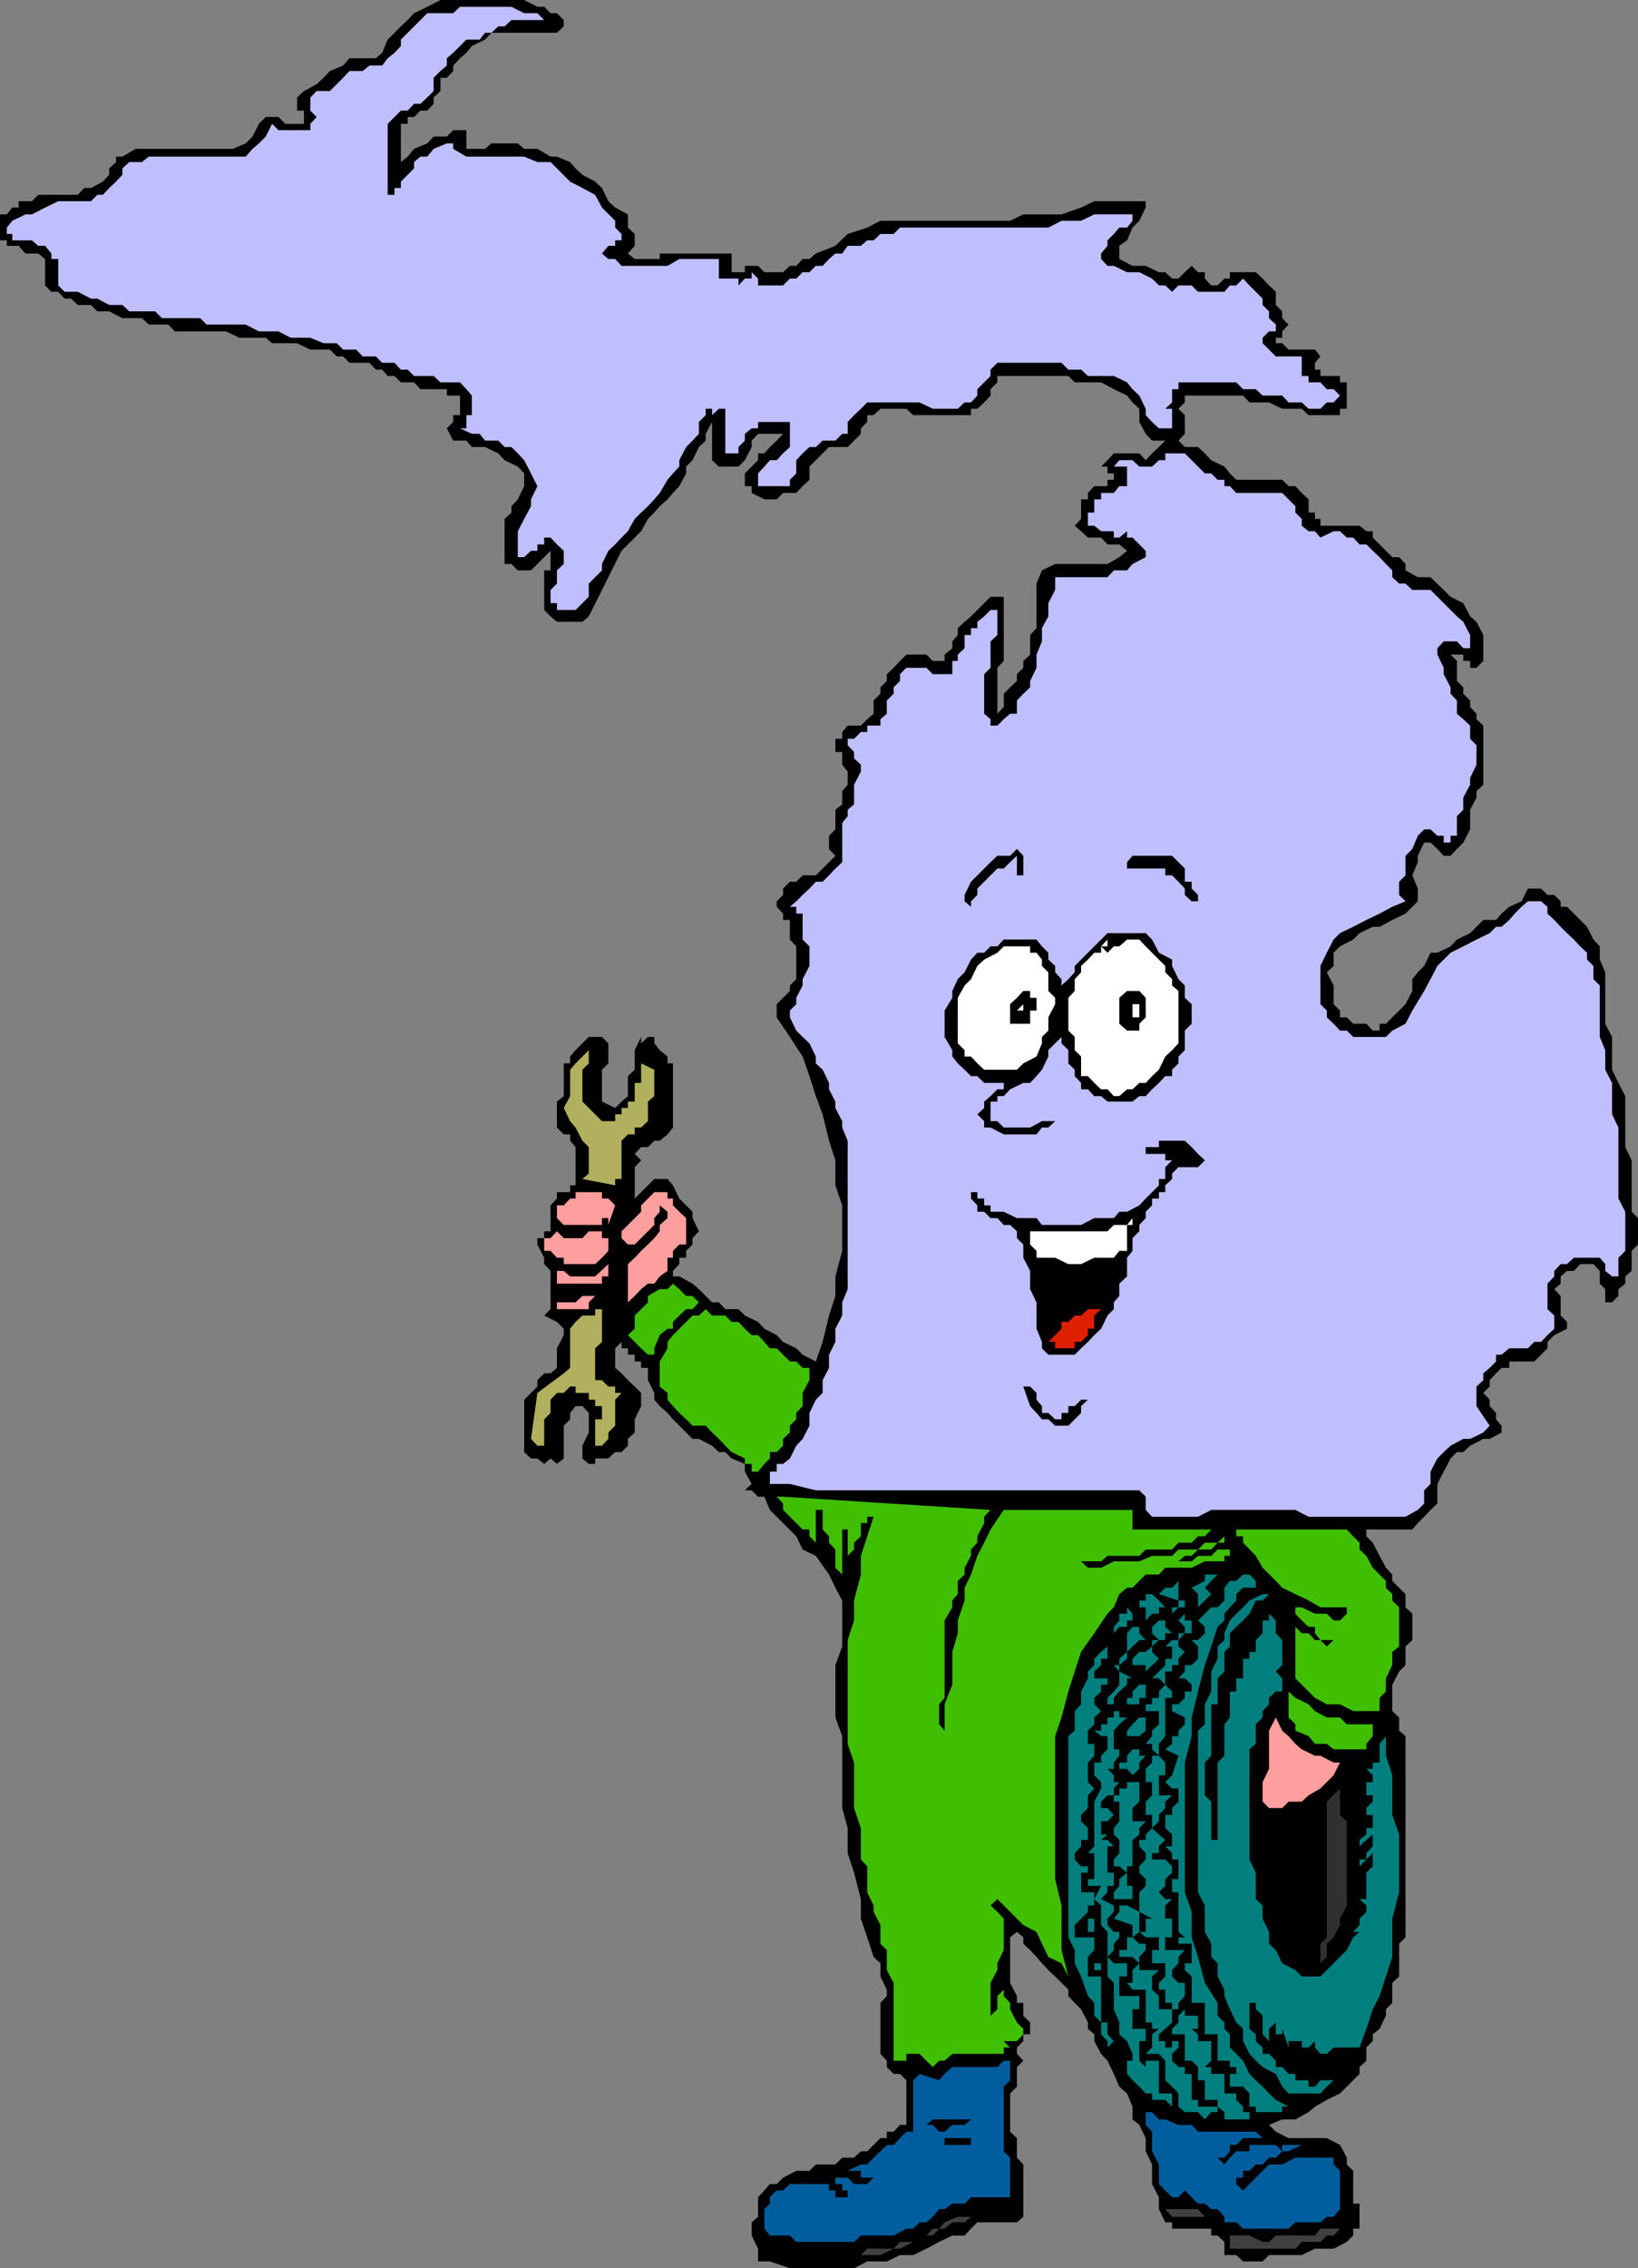 <svg xmlns="http://www.w3.org/2000/svg" width="360" height="498.301"><rect width="100%" height="100%" fill="#808080" stroke="none"/><path d="M123.902 4.402v1.399l-1.5 1.402H108l-1.398 1.5-2.899 1.399-1.203 1.5-1.398 1.199-1.5 1.601v1.2l-1.399 1.5h-1.402V20l-1.5 1.402v1.399l-1.399 1.5h-1.5L91 25.703h-1.398v1.5h-1.5v8.399l1.5-1.2L91 32.703l2.902-1.203 1.399-1.5h2.902l1.399-1.398h2.898v4.101h4.102L108 31.5h5.8l1.403 1.203h2.899l2.898 1.7h1.402l2.899 1.199L126.5 37l1.5 1.402 2.8 1.5 1.5 1.399 1.403 2.902 1.5 1.399 2.797 1.5V50l1.5 1.402V54l-1.5 1.703 1.5 1.2h5.5v-1.2h15.8v4.098h2.903v-1.399h2.899L168 59.801h4.102l1.5-1.399H175l1.402-1.5h1.5l1.399-1.199L183.6 54l2.7-2.598L190.6 50l2.899-1.5H222l2.902-1.398h8.399l4.3-1.5 2.899-1.399h11.3v1.399l-1.398 2.898-1.5 1.5-1.199 2.8L246 54v2.902l2.902 1.5h2.899l2.902 1.399h1.399l1.5 1.402H259l1.402-1.402 1.5-1.399 1.399 1.399h1.5v1.402l1.402 1.5h1.399l1.5-1.5h1.199v-1.402H276l1.5 1.402 1.402 1.5 1.5 1.399V67l1.399 1.402v1.5l1.402 1.399-1.402 1.5v1.402h-1.399v1.2h1.399l1.402 1.398H289l1.203 1.5L289 79.703v1.5h1.203v1.399h4.297V84h1.5v5.8h-1.5v1.403h-6.898l-1.5-1.402H281.8l-2.899-1.399h-4.3l-1.399-1.5h-12.8v1.5L259 89.801l1.402 1.402v4.098L259 96.8l1.402 1.402h2.899l1.5 1.399 1.402 1.5 2.899 1.398 1.199 1.5 1.402 1.402h10.098l1.402 1.399h1.5l1.399 1.5 1.5 1.402v2.899H289V114h1.203v1.5h8.598l1.5 1.203h1.402v1.399l2.899 2.898 1.398 1.402h1.5l1.402 1.5v1.399l2.7 1.5h2.8l2.899 2.8 1.5 1.5 2.8 1.399 1.5 2.902 1.399 1.2 1.5 2.898v5.703l-1.5 1.5h-1.398v-1.5h-1.5v-1.402H318.8l1.402 1.402v4.399l1.399 1.398v1.402l1.5 1.5v1.399l1.398 1.5V158l1.5 1.402v13l-1.5 1.399v1.402l-1.398 2.7v4.3l-1.5 2.899-1.399 1.398-1.402 1.5h-1.5l-1.399-1.5-1.5-1.398H313L311.602 188v1.402l-1.2 2.899 1.2 2.902V198l-1.2 1.203-1.5 1.5-2.902 1.399-2.797 1.5h-1.5L298.801 205l-1.399 1.402-2.902 1.5-1.398 1.399v2.902l-1.5 1.399 1.5 2.898v4.102L294.5 222v1.5h1.5l1.402 1.402h2.899l1.402 1.5h1.5v-1.5h1.399L306 223.5l1.5-1.5 1.402-1.398 1.5-2.899v-2.601l1.2-1.5 1.398-1.399 1.402-2.902h1.5l2.899-1.399 1.402-1.5 2.899-1.402 2.898-2.898h2.8l1.2-1.399 1.703-1.5 2.7-1.203 1.398-2.797h2.902l1.399 1.399h1.5L343 198v1.203h1.402l4.399 4.399 1.402 2.8 1.399 1.5v2.899l1.199 2.8v11.301l1.5 2.899V235l1.402 2.902 1.5 2.899V252l1.399 2.902v11.301l1.398 1.399v5.8l-1.398 1.399v4.402l-1.399 1.2V282l-1.5 1.203v1.5l-1.402 1.399h-1.5v-2.899L351.6 282v-2.797l-1.398-1.5H347.3l-1.399 1.5h-1.5l-1.402 1.2V282l-1.398 1.203 1.398 1.5V289l1.402 1.402v1.5l-2.8 1.399-1.5 1.5v1.402l-2.899 2.899h-5.5v1.398H330l-1.2 1.203-1.398 1.5v1.399L326 306l1.402 1.5v1.402l1.399 1.5v1.399l1.199 1.402v1.5l-2.598 1.399H326l-2.898 1.5-1.5 1.398h-1.399l-1.402 1.402-1.5 2.899-1.399 2.699v4.3l-1.5 1.403-1.402 1.5-1.398 1.399-1.2 1.398h-10.101v1.5l1.402 1.402 1.5 2.899 1.399 2.601 1.398 1.5v1.399l2.902 2.902v2.899l1.5 1.398v5.8l-1.5 1.403v4.098l-1.402 1.402-1.5 2.899v5.8l1.5 1.399v2.902l1.402 1.2v44.199L307.5 427v7.203l-1.5 1.399V440l-1.398 1.402v1.399l-1.399 2.902-1.5 1.2v1.5l-1.402 1.398v2.902l-1.5 1.399v1.5l-4.301 4.3-2.898 1.399-2.602 1.5-1.398 1.199-2.899 1.602h-2.902l-2.899 1.199 1.5 1.5 2.801 1.402h8.399l2.898 1.5L296 474v1.5l1.402 1.402v7.2h1.399v5.5h-1.399v1.5L296 492.5l-2.898 1.5H289l-2.898 1.402h-7.2l-1.402 1.399h-4.297l-1.5-1.399h-2.601V492.5l-1.5-1.398h-1.399v-1.5h-8.601v-1.399h-1.5l-1.399-2.902v-2.598l-1.5-2.902V475.5l-1.402-2.898v-2.899l-1.399-2.902-1.5-1.2v-2.8l-1.199-2.899-1.703-1.5-1.2-2.8-1.398-2.899-1.402-1.5-1.5-2.8v-1.5l-1.398-1.2v-1.402l-1.5-2.899-1.399-1.402-1.402-1.5v-1.398l-2.899-2.899-1.5-1.402-1.402-1.5-1.2-1.399-1.398-1.5-1.5-1.402v-1.398l-1.402-1.2-1.5 1.2v10l1.5 2.898v1.5h1.402v2.8l1.5 1.5v2.602h-1.5v1.5l-1.402 1.399v1.402l1.402 1.5-1.402 1.399v4.3l-1.5 1.5v8.399l1.5 1.402V474l1.402 1.5V487l-1.402 1.203h-8.7l-1.398 1.399-1.402 1.5h-2.7l-2.898 1.398-2.8 1.5-2.899 1.402h-2.902l-2.899 1.399h-4.3l-2.899 1.5h-14.101l-4.399-1.5h-2.601V494l-1.399-2.898v-2.899l1.399-1.203v-4.297l1.398-1.5 1.203-1.402h1.5l1.399-1.399 2.898-1.5h2.902l1.399-1.402h4.3l1.5-1.5h2.602l1.5-1.398h1.399l2.898-2.899h1.402v-1.402h1.5l1.399-1.5h1.402V457l-1.402-1.398h-1.399l-1.5-1.5v-1.399l-1.402-1.5V440l1.402-1.5v-1.398l-1.402-2.899v-2.902l-1.5-1.399-1.398-4.3-1.399-4.102v-4.297l-1.5-5.8-1.402-4.301v-5.5l-1.2-4.399v-15.8l-1.5-4.102v-11.5l1.5-4.098v-10.101l-1.5-2.801-1.398-2.899-2.902-4.101-2.899-1.399L175 337.5l-5.797-5.797-1.203-2.902h-1.398l-1.399-1.399h-1.5l1.5-1.402-1.5-2.7v-1.698l-2.902-1.2-1.399-1.402H158l-1.5-1.398-2.898-1.5h-1.399l-1.402-1.399-1.5-1.5-1.399-1.402-1.199-1.399-1.703-1.5-1.2-1.402V306l-1.398-2.797V300.5h-1.5v-1.398H139.5v-1.5H138v-1.399h-1.398v-1.402l-1.399 1.402v4.297l1.399 1.203 1.398 1.5 1.5 1.399 1.402 1.398v2.902l-1.402 2.899v2.902l-1.5 1.399v1.5L136.602 319h-1.399l-1.5 1.402h-2.902v1.2h-1.399l-1.402-1.2v-2.8l1.402-2.899v-4.3l-1.402-1.5h-1.5l-1.2 1.5v1.398l-1.398 1.402v7.2l-1.5 1.199-1.402-1.2-1.398 1.2-1.5-1.2h-1.399l-1.5-1.402v-11.5l2.899-2.898v-1.399l1.5-1.5H121l1.402-1.203v-4.297l1.5-2.902v-1.399l-1.5-1.5-2.8-1.402 1.398-1.398v-8.399l-1.398-1.5v-1.402l-1.5-2.899V272h1.5v-1.5H121v-5.7l1.402-1.5v-1.398h2.899v-1.5h1.199V252l-1.2-1.398v-1.399h-1.398l-1.5-1.5V242l1.5-1.2v-7.198h1.399v-1.5l1.199-1.399 2.902-2.902h2.899l1.402 1.402v4.399L132.301 235v7l2.902 1.402 1.399-1.402 1.398-1.2v-4.398l1.5-1.402v-4.297l1.402-2.902v1.402l1.5-1.402h1.399v1.402l1.199 1.5 1.703 1.399v1.5h1.2v14.101l-1.2 1.5-1.703 1.399h-1.2L142.403 252h-1.5l-1.402 1.5 1.402 1.402-1.402 1.5v6.899l1.402-1.399 1.5-1.5 1.399-1.402h2.902l1.2 1.402 1.398 2.899 2.902 2.902v1.399l1.399 2.898-1.399 1.5v1.402l-1.402 1.399v1.5h-1.5v1.402l-1.399 1.5v1.2h1.399l2.902 1.597 1.399 1.203 2.898 2.899h1.5l1.402 1.5h2.899l1.402 1.398 2.899 1.402 1.398 1.5 2.703 1.399 1.399 1.5 2.898 1.402 1.402 1.399 2.899 1.5 1.5-4.301 1.402-5.801 1.399-4.297v-4.3l1.5-5.602v-10l-1.5-4.399v-5.5l-1.399-4.3-1.402-5.801-1.5-4-1.399-4.399-1.5-4.3-2.8-4.301-2.899-4.301v-2.898l2.899-2.899V216.5l1.398-1.398v-7.2l-1.398-1.5v-4.3h-1.5v-1.399l-1.399-1.5V198l1.399-1.398v-1.399l1.5-1.5H175l1.402-1.402h2.899l1.5-1.5 1.402-1.399 1.399-1.402-1.399-1.5v-2.898l1.399-1.399v-4.3l1.5-1.2v-2.902l1.199-1.399V169.5l-1.2-1.5v-2.797h-1.5v-2.902h1.5v-1.5l1.2-1.399h2.902l1.399-1.402 1.398-1.2v-2.898l1.5-1.5V151l1.402-1.398v-1.5l1.5-1.399 1.399-1.5 1.402-1.402h4.399l1.398 1.402h2.602v-1.402l1.699-1.399v-1.5l1.199-1.402V138l1.5-1.398 1.402-1.2 1.399-1.402 1.5-1.5 1.402-1.398h2.899v14.101l-1.399 1.5v10.098l1.399-1.5v-2.899L222 151l1.5-1.398v-1.5l1.402-1.399v-1.5l1.5-1.402V139.5l1.399-1.5v-9.797l1.199-2.902 2.902-1.399h11.5l2.598-1.5 1.703-1.402-1.703-1.398h-2.598l-1.402-1.5h-2.898l-1.5-1.399-1.399-1.203 1.399-1.5v-4.297h1.5v-1.402l1.398-1.5h2.902v-1.399h1.399V104h-1.399v-1.5H242l1.402-1.398 1.399-1.5h5.601l1.399 1.5 1.402-1.5 1.5-1.399 1.399-1.402h-2.899l-1.402-1.5-1.399-2.598v-2.902l-1.5-1.399-1.199-1.5-2.902-1.402L242 84h-5.797l-1.402-1.398h-15.598V84l-1.5 1.5v1.402l-1.402 1.5-1.5 1.399h-1.399v1.402h-12.699l-1.5-1.402H193.5l-1.5 1.402h-1.398v1.5l-1.399 1.399V95.3l-2.902 2.902h-4.098l-1.402 1.399-2.899 2.898v2.902l-1.5 1.399-1.402 1.5h-2.898l-1.399 1.402H168l-2.797-1.402v-1.5h-1.5V104l2.899-2.898v-1.5H168l1.203-1.399 1.5-1.402 1.399-1.5h-5.5l-1.399 1.5v1.402l-1.5 2.899-1.402 1.398H158l-1.5-1.398v-8.399l-1.398 2.598v1.5l-1.5 1.402-1.399 2.899-1.402 1.398v1.5l-1.5 2.8-1.399 1.5-1.199 1.403-1.703 1.5-1.2 1.399-1.398 1.398-1.5 2.703-1.402 1.399-2.898 2.898-7.2 14.402-1.402 1.2h-5.598l-1.402-1.2-1.398-1.402v-8.7H121V121l-1.398 1.402-2.899 2.899h-2.902l-1.399-1.399h-1.5V114l1.5-1.398v-1.399l1.399-1.5 1.402-2.902V104l-1.402-1.5-2.899-1.398-1.402-1.5-2.898-1.399h-2.899l-1.203-1.402h-2.898l-1.399-2.7 1.399-1.398v-1.5h1.5v-4.3h-2.899V85.5h-5.8L91 84h-2.898l-1.399-1.398h-1.5L84 81.203h-1.398l-1.399-1.5h-4.402l-1.399-1.402H74l-1.5-1.5h-4.297l-2.902-1.399h-5.5l-1.399-1.199h-5.8l-2.899-1.402h-11.3L37 71.3h-4.297l-1.5-1.399h-4.3L24 68.402h-2.598L20 67h-2.898l-1.5-1.398h-1.399l-1.402-1.5h-1.5l-1.399-1.399v-5.8l-1.5-1.2h-2.8L4.102 54H1.5v-1.2H0v-5.698h1.5l1.203-1.5h1.399v-1.399H7l1.402-1.402h8.7l1.398-1.5H20l2.602-1.399 1.398-1.5V37l1.5-1.398v-1.2h1.402l2.899-1.699h21.402L54 31.5l1.5-1.5 1.402-2.797 1.5-1.5h2.801l1.5 1.5h4.098v-2.902h-1.5v-2.899L66.8 20l2.8-1.5 1.5-1.398 1.399-1.5 2.902-1.2 1.399-1.601h5.8L84 11.6l1.203-2.898 1.5-1.5L88.102 5.8l1.5-1.399L91 2.902 93.902 1.5 96.801 0h18.402l2.899 1.5h1.5L121 2.902h1.402l1.5 1.5"/><path fill="#bfbfff" d="M121 4.402h-8.598l-1.5 1.399H109.5L108 7.203h-1.398l-1.2 1.5H102.5l-2.898 2.899-1.399 1.199v1.601l-1.402 1.2-1.5 1.5V20l-1.399 1.402-1.5 1.399H91l-1.398 1.5h-1.5l-1.399 1.402-1.5 1.5v15.598h1.5v-1.5h1.399v-1.399l1.5-1.5L91 37v-1.398l1.402-1.2h1.5l1.399-1.699 2.902-1.203h1.399v1.203l2.898 1.7h12.703l2.899 1.199H121L122.402 37l2.899 2.902L128 41.301l2.8 1.5 1.5 2.8 2.903 2.899V50l1.399 1.402v1.399h-1.399V54h-1.5l-1.402 1.703 1.402 1.2h1.5l1.399 1.5h10.101l2.598-1.5H158v4.3h4.3v1.5l1.403-1.5h1.5v-1.402l1.399 1.402v1.5h5.5l1.5-1.5H175l1.402-1.402h1.5l1.399-1.399h1.5l1.402-1.5 1.399-1.199h1.5L186.3 54h2.902l1.399-1.2H192l1.5-1.398h2.902L197.801 50h32.601l2.899-1.5h4.3l2.899-1.398h8.402V48.5l-1.199 1.5H246l-1.2 1.402-1.398 1.399V54L242 55.703v1.2l1.402 1.5h1.399l2.902 1.398h2.7l2.8 1.402 1.5 1.5h1.399l1.5 1.399L259 62.703h2.902v-1.5 1.5l1.399 1.399h5.8l1.2-1.399h1.402l1.5-1.5 1.399 1.5 2.898 2.899V67l1.402 1.402v1.5l1.5 1.399v1.5h-1.5l-1.402 1.402v1.2l1.402 1.398 1.5 1.5h5.7v4.3h1.5V84h2.601l1.399 1.5h1.5l1.398 1.402-1.398 1.5h-1.5l-1.399 1.399h-2.601l-1.5-1.399h-2.899l-1.402-1.5H277.5L276 85.5h-2.797l-1.5-1.5H259v1.5h-1.398v2.902l-1.5 1.399h1.5v4.3h-2.899l-1.5-1.398-1.402-1.5v-1.402l-1.399-2.899-1.5-1.402-1.199-1.5-2.902-1.398h-5.7l-1.5-1.399h-2.8l-1.5-1.5h-14.098l-1.5 1.5v1.399L216.301 84l-1.5 1.5v1.402l-1.399 1.5H212l-1.5 1.399H205l-2.898-1.399h-11.5l-1.399 1.399-1.5 1.402-1.402 1.5v2.598h-1.2l-1.5 1.5h-2.8l-1.5 1.402h-1.399l-1.5 1.399-1.402 1.5V104l-1.398 1.402v1.399h-7V104l1.398-1.5 1.203-1.398h1.5l1.399-1.5 1.5-1.399v-5.5h-7v1.399h-1.399l-1.5 1.199v1.5l-1.402 1.402v1.399h-2.899V89.8H158l-1.5 1.402V89.8h-1.398v1.402l-1.5 1.5V95.3l-1.399 1.5-1.402 1.402-1.5 2.899v1.398l-1.399 1.5-1.199 1.402L145 108.3l-1.2 1.402-1.398 1.5-1.5 1.399L139.5 114l-1.5 2.703-1.398 1.399-1.399 1.5-1.5 1.398-1.402 2.902v1.399l-1.5 1.5-1.399 1.402v2.899L128 132.5l-1.5 1.5h-4.098v-1.5H121v-2.898l1.402-1.399v-2.902l1.5-1.399V121l-1.5-1.398-1.402-1.5h-1.398v1.5h-1.5V121h-1.399l-1.5 1.402h-1.402v-5.699l1.402-2.703 1.5-2.797v-1.5l1.399-2.902-1.399-2.801-1.5-2.898-1.402-1.5-1.399-1.399h-1.5l-1.402-1.402h-2.898l-1.2-1.5h-1.699l-2.601-1.2h1.398v-2.898h1.203v-4.3L102.5 85.5l-1.398-1.5H96.8l-1.5-1.398H91l-1.398-1.399h-1.5l-1.399-1.5H84l-1.398-1.402h-2.899l-1.402-1.5h-2.899L74 75.402h-2.898l-2.899-1.199h-4.3l-2.7-1.402h-4.3L54 71.3h-8.598L44 69.902h-8.398l-1.5-1.5h-5.7L26.902 67H24l-2.598-1.398H20l-2.898-1.5h-2.899l-1.402-1.399v-5.8h-1.5v-1.2L9.902 54h-1.5L7 52.8H2.703v-1.398H1.5V50l1.203-1.5 2.899-1.398H7l2.902-1.5 2.899-1.399H20l1.402-1.402h1.2L24 41.3l1.5-1.399 1.402-1.5V37l1.5-1.398h2.801l1.5-1.2H54l1.5-1.699 1.402-1.203 1.5-1.5 1.399-2.797 1.402 1.399h7v-1.399l1.399-1.5-1.399-1.402v-2.899L69.602 20H72.5l1.5-1.5 1.402-1.398 1.399-1.5h2.902l1.5-1.2H84l1.203-1.601 1.5-1.2 1.399-1.5V8.704l1.5-1.5L91 5.801l1.402-1.399 1.5-1.5h5.7l1.5-1.402h11.3l2.801 1.402h2.899l1.5 1.5H121"/><path fill="#bfbfff" d="M269.102 106.8h1.199l1.402 1.5h10.098l2.902 2.903v1.399l1.399 1.398v1.5l1.5 1.203H289l1.203 1.399 2.899-1.399h1.398l1.5 1.399h1.402l1.399 1.5h1.5l1.402 1.398 1.5 1.402 1.399 1.5 1.398 1.399v1.5l1.5 1.402h1.402l1.5 1.399h4l5.801 5.8 1.399 1.2 1.5 2.898v2.902h-1.5l-1.399-1.5h-2.902l-1.399 1.5v1.399l1.399 2.902v1.399l1.5 2.898v1.402l1.402 1.5v2.899l1.399 1.199 1.5 1.402v2.899l1.398 1.402V168l-1.398 2.902v1.5l-1.5 2.801v2.7l-1.399 1.398v4.3h-1.402v1.5h-1.5v-1.5h-1.399l-1.5-1.398H313l-1.398 1.399-1.2 2.898-1.5 1.5v4.3l-1.402 1.403v2.899l1.402 1.398-2.902 1.203-2.797 1.5-2.902 1.399-2.899 1.5L294.5 205l-1.398 1.402-1.5 2.899-1.399 2.902v8.399l1.399 1.398v1.5l1.5 1.402 1.398 1.5h1.5l1.402 1.399h7.2l1.398-1.399 2.902-1.5 1.5-2.902 2.598-4.297 1.402-2.601 1.5-2.899 2.899-2.902 2.8-1.399 2.899-1.5 2.902-1.402 1.399-1.398H330l1.703-1.5 1.2-1.399 1.5-1.5L335.8 198h2.902l1.399 1.203v1.5l1.5 1.399 1.398 1.5 1.402 1.398 1.5 1.402 1.399 1.5 1.5 1.399v1.5l1.402 1.402v2.899l1.399 1.398v11.3l1.199 2.903V235l1.5 2.902v6.899l1.402 2.902v15.598l1.5 2.902v8.598l-1.5 1.5v4.101H354.3V282v-1.598l-1.5-1.199v-1.5l-1.2-1.402h-5.699l-1.5 1.402H343l-1.398 1.5v1.2l-1.5 1.597v5.602l1.5 1.398v2.902l-1.5 1.399-1.399 1.5h-1.5l-1.402 1.402h-4.098L330 297.602h-1.2v1.5l-1.398 1.398-1.402 1.203v1.5l-1.5 1.399v4.3l2.902 4.301-1.402 1.5-2.898 1.399h-1.5l-2.801 1.5-1.5 1.398-1.399 1.402-1.5 2.899V326L313 327.402v2.899l-1.398 1.402-2.7 1.5h-21.3l-2.899-1.5h-18.5l-2.902 1.5h-10.098l-1.402-1.5v-2.902l-1.399-1.399h-71.101L173.6 326h-4.398v-2.7h1.5v-1.698h1.399l1.5-1.2 1.398-2.8 1.402-1.5 1.5-2.899v-2.8l1.399-2.903 1.5-1.5v-2.797l1.402-2.703v-2.898l1.399-2.801v-2.899l1.5-2.902v-2.898l1.199-2.899v-32.601l-1.2-2.899v-1.402l-1.5-2.899V242l-1.398-2.7v-1.398L180.801 235l-1.5-1.398v-1.5l-1.399-2.899-1.5-1.402-1.402-1.399-1.398-2.902V222l1.398-1.398v-1.399l1.402-2.703v-1.398l1.5-2.899v-4.3l-1.5-1.5v-5.7H175v-1.5h-1.398L175 198l1.402-1.398 1.5-1.399 1.399-1.5h1.5l1.402-1.402 1.399-1.5 1.5-1.399v-8.601l1.199-1.5v-1.399l1.402-1.199v-4.3l1.5-2.903V168l-1.5-1.398v-1.399l-1.402-1.5v-1.402h1.402l1.5-1.5h1.399v-1.399h2.898V158l1.402-1.2v-2.898l1.5-1.5V151l1.399-1.398v-1.5l1.402-1.399h4.399l1.398 1.399h4.3v-2.899h1.2v-1.402l1.5-1.399V139.5h1.402V138h1.399v-1.398l1.5-1.2 1.402-1.402h1.5v5.5l-1.5 1.402v5.801l-1.402 1.399v8.699l1.402 1.199v1.402h1.5l1.399-1.402 1.398-1.2h1.5v-2.898l1.402-1.5 1.5-1.402v-1.398l1.399-2.899v-2.902l1.199-2.899V138l1.402-2.598V132.5l1.5-2.898V126.8h11.5l1.399-1.5h2.902l1.2-1.399 2.898-1.5V121l-2.899-2.898h-1.199v-1.399L246 118.102h-1.2v-1.399H242l-1.5-1.203h-1.398v-2.898h1.398v-2.899h1.5v-1.402h2.8l1.2-1.5h1.703V102.5h-2.902l1.199-1.398h2.902l1.5 1.398h2.801l1.5-1.398h1.399v-1.5h4.3l4.399 4.398h1.402l1.399 1.402h1.5v1.399"/><path d="M224.902 188v4.3H223.5V188l-1.5 1.402-1.398 1.399h-1.399l-4.402 4.402v1.399L213.402 198v1.203L212 198v-1.398l1.402-2.899 1.399-1.402 1.5-1.5 1.402-1.399 1.5-1.402H222l1.5-1.5 1.402 1.5m35.5 2.8v2.903h1.5v1.5l1.399 1.399V198h-1.399l-1.5-1.398v-1.399l-1.402-1.5-1.398-1.402h-1.5v-1.5h-8.399v-1.399l1.2-1.402h8.699l1.398 1.402 1.402 1.399M259 215.102l1.402 1.398v2.703l1.5 1.399v4.3l-1.5 1.5v4.301L259 232.102v1.5L257.602 235v1.402h-1.5l-1.399 1.5-1.5 1.399-1.402 1.5h-1.399l-1.5 1.199h-5.5L242 240.8h-1.5l-1.398-1.5h-1.5v-1.398l-1.399-1.5V235l-1.402-1.398v-2.899l-1.5-1.5v-1.402l-1.399 1.402-1.5 1.5v1.399L229 235l-1.2 1.402-1.398 1.5h-1.5L222 239.301l-1.398 1.5h-1.399V242h-1.5v4.3h1.5l1.399 1.403h5.8l2.598-1.402h2.902l-1.5 1.402H229l-1.2 1.5h-7.198l-2.899-1.5h-1.402v-1.402l-1.5-1.5 1.5-1.399V242l1.402-1.2 1.5-1.5h1.399v-1.398H216.3l-1.5-1.5h-1.399L212 235l-1.5-1.398-1.2-1.5v-1.399l-1.698-2.902V222l1.699-2.797v-1.5l1.199-2.601 1.5-1.5 1.402-2.801 1.399-1.5h1.5l1.402-1.399h1.5l1.399-1.5h7.199l1.199 1.5 1.402 1.399v1.5l1.5 1.402v1.399l1.399 1.5v1.398l1.5-1.398 1.402-1.5v-1.399l1.399-1.402 5.8-5.801h8.399l1.402 1.402 1.5 2.899 2.899 1.5v1.402l1.398 2.899"/><path fill="#fff" d="m242 207.902 1.402 1.399 1.399-1.399H246l1.703-1.5h2.7l1.398 1.5 1.402 1.399 1.5 1.5 1.399 1.402v1.399l1.5 1.5v1.398l1.398 1.203v11.5l-1.398 1.5-1.5 1.399-1.399 2.898-1.5 1.402-1.402 1.5h-1.399l-1.5 1.399h-1.199L246 240.8h-1.2l-1.398-1.5H242l-1.5-1.399-1.398-1.5h-1.5v-4.3l-1.399-1.399V227.8l-1.402-1.399v-7.199l1.402-1.5v-2.601l1.399-1.5v-1.399l1.5-1.402 1.398-1.5h1.5v-1.399h1.402v-1.5l-1.402 1.5m-15.598.001v1.399h1.399l1.199 1.5v1.402l1.402 1.399v4.101l1.5 1.5v1.399l-1.5 2.898v2.902L229 227.801v1.402l-1.2 2.899-2.898 1.5L223.5 235h-7.2l-1.5-1.398-1.398-1.5H212v-1.399l-1.5-1.5v-10l1.5-2.703 1.402-1.398 1.399-2.899 1.5-1.402 2.902-1.5 1.399-1.399h5.8"/><path d="M227.8 219.203V222h-1.398v2.902H222v-4.3l1.5-1.399 1.402-1.5h1.5v1.5h1.399m23.999 0v4.297l-1.398 1.402v1.5h-2.699l-1.703-1.5v-5.699l1.703-1.5h2.7l1.398 1.5"/><path fill="#fff" d="m223.5 222 1.402-1.398V222Zm26.902 0v1.5h-1.5v-2.898h1.5V222"/><path fill="#b0b05e" d="M132.3 246.3h2.903v-1.5h1.399v-1.398H138V242h1.5v-4.098h1.402v-4.3l2.899 1.398v5.8l-1.399 1.2v4.3l-1.5 1.403H139.5v1.5H138l-1.398 1.399V259h-1.399v1.402L128 259l1.402-1.2V252L128 250.602l-1.5-2.899-1.2-1.402-1.398-2.899 1.399-2.601V235l1.199-1.398 1.5-1.5 1.402-1.399v2.899L128 235v7l4.3 4.3"/><path d="m264.8 254.902-1.5 1.5H259l-1.398 1.399V259l-1.5 1.402v1.5h-1.399v1.399h-1.5v1.5l-1.402 1.402v1.399l-1.399 1.5v1.398l-1.5 1.5v2.8l-1.199 1.5v4.102L246 282v2.703l-1.2 1.399v1.5L243.403 289 242 291.902l-1.5 1.399-1.398 1.5-1.5 1.402-1.399 1.399h-5.8L229 296.203v-1.402l-1.2-2.899v-5.8l-1.398-2.899v-4l-1.5-2.902v-2.899L223.5 272v-1.5l-1.5-1.398h-1.398l-1.399-1.5h-1.5l-1.402-1.399h-1.5v-1.402l-1.399-1.5v-1.399h1.399v1.399h1.5v1.5h1.402v1.402h2.899l2.898 1.399h4.3l1.2 1.5h8.602l2.898-1.5h4.3l1.2-1.399h1.703l2.7-1.402 1.398-1.5 1.402-1.399 1.5-1.5V259h1.399v-2.598l1.5-1.5h-1.5V253.5H251.8V252h2.902v-1.398h5.7l1.5 1.398 1.398 1.5 1.5 1.402"/><path fill="#ff9e9e" d="M150.8 267.602v5.8h-1.5l-1.398 1.399v1.5h-1.199v2.902l-1.703 1.2-1.2 1.597h-1.398l-1.5 1.203-1.402 1.5-1.5 1.399v1.5L136.602 289l1.398-1.398v-9.899l1.5-1.402 1.402-1.5 1.5-1.399 1.399-1.402 1.199-1.5v-1.398l1.703-1.5v-1.399L145 264.801v1.402l-1.2 1.399v1.5l-4.3 4.3H138L136.602 272v-1.5l2.898-2.898 1.402-1.399v-1.402l2.899-2.899h2.902v1.399h1.2v1.5l1.398 1.402 1.5 1.399m-15.598-2.802-1.5 4.302v-1.5h-1.402v1.5h-8.399l-1.5-1.5V264.8h1.5l1.399-1.5h1.199v-1.399h5.8v1.399h1.403l1.5 1.5"/><path fill="#fff" d="M248.902 267.602v1.5h-1.199v5.699H246l-1.2 1.5h-4.3l-2.898 1.402H234.8l-2.899-1.402H227.8v-1.5l-1.399-1.399V270.5h17l1.399-1.398h2.902l1.2-1.5"/><path fill="#ff9e9e" d="m133.703 274.8-1.402 1.5-1.5 1.403h-6.899v-1.402h-1.5L121 274.8h-1.398V272H121l1.402-1.5 1.5 1.5H128l1.402-1.5h2.899v1.5h1.402v2.8m-4.301 7.2h-7v-2.797h1.5l1.399 1.2h5.5l2.902-2.7v2.7h-1.402V282h-2.899"/><path fill="#3fbf00" d="m152.203 284.703 1.399 1.399-1.399 1.5h-1.402L149.3 289l-1.399 1.402v1.5h-1.199L145 293.301l-1.2 2.902v1.399h-1.398l-1.5-1.399-2.902-2.902 1.5-1.399V289l1.402-1.398 1.5-1.5v-1.399l2.598-1.5h1.703l1.2-1.203 1.398 1.203 1.5 1.5h1.402"/><path fill="#ff9e9e" d="m130.8 284.703-1.398 1.399v1.5h-7v-1.5h4.098l1.5-1.399h2.8"/><path fill="#b0b05e" d="M130.8 303.203h1.5l1.403 1.399h1.5V306h1.399l-1.399 1.5v5.703l-1.5 1.5v1.399l-1.402 1.5h-1.5V311.8h1.5v-2.899h-1.5V307.5h-1.399V306H126.5v-1.398h-1.2L123.903 306h-1.5L121 307.5v2.902l-1.398 1.399v5.8h-1.5l-1.399-1.5L118.102 306l5.8-4.297 1.399-1.203v-8.598l1.199-1.5L128 289h2.8v-1.398h1.5v-1.5 8.699l-1.5 1.402v7"/><path fill="#3fbf00" d="M177.902 300.5v2.703l-1.5 2.797v2.902l-1.402 1.5v1.399l-1.398 1.402v1.5l-1.5 1.399v1.5L170.703 319h-1.5v1.402l-1.203 1.2-1.398 1.699h-1.399v-1.7h-1.5v-1.199L160.801 319l-1.399-1.398-1.402-1.5-1.5-1.399-1.398-1.5h-2.899l-1.402-1.402-1.5-1.399-1.399-1.5-1.199-1.402V306L145 304.602v-5.5l1.703-2.899v-1.402l1.2-1.5 4.3-4.301h1.399l1.5-1.398L156.5 289h2.902l1.399 1.402h1.5l1.402 1.5 1.5 1.399h1.399l1.398 1.5 1.203 1.402h1.5l2.899 2.899H175l1.402 1.398h1.5"/><path fill="#de1f00" d="M242 287.602 240.5 289v2.902h-1.398v1.399l-1.5 1.5h-1.399v1.402h-4.3v-1.402h-1.5l2.898-2.899v-1.5h1.5l1.402-1.402h1.399l1.5-1.398H242"/><path d="M231.902 311.8h1.399v-1.398h1.5v-1.5h1.402l1.399-1.402h1.5l-1.5 1.402v1.5l-2.801 2.801h-2.899l-1.5-1.402H229l-1.2-1.399-1.398-1.5-1.5-4.3h1.5l1.399 1.398v1.5l1.199 1.402v1.5h1.402l1.5 1.399"/><path fill="#3fbf00" d="m217.703 331.703-1.402 1.5v1.399l-1.5 2.898v1.402l-1.399 1.5v1.399L212 344.402v1.5l-1.5 1.399v2.902l-1.2 1.399v1.5L207.603 356v17l-1.2 1.402v4.399l1.2 1.402V391.5v-17.098l1.699-4.3v-7.2l1.199-4.101V356l1.5-4.398V348.8l1.402-2.899 1.399-4.101 1.5-2.899 1.402-2.902 2.899-4.297h28.3V336h17.301l-1.402 1.5h-1.5l-1.399 1.402H259l-1.398 1.5H251.8l-1.399 1.399h-7L242 343h-4.398l1.5 1.402H242l2.8-1.402h5.602l2.801-1.2h4.399l1.398-1.398h4.3l1.5-1.5h2.802l1.5-1.402v1.402h-1.5l-1.399 1.5h-2.902l-1.399 1.399h-1.5L259 343h2.902l1.399-1.2h2.902l1.399-1.398h2.699v1.399h-1.2V343h4.102-8.402l-2.899 1.402h-5.8l-1.399 1.5h-2.902l-2.899 2.899h-1.199L246 350.203l-1.2 2.899-1.398 1.398-2.902 4.3-2.898 4.102-1.399 4.301-1.402 4.399-1.5 5.699-1.399 4.101v31.399l1.399 5.8v9.801l1.5 5.801-1.5-2.902-2.899-1.399L229 427l-1.2-2.598-2.898-1.5-5.699-5.699-1.5 1.399 1.5 1.398 1.399 1.5v6.902l-1.399 2.899v1.5l-1.5 2.8v8.7-1.5l1.5-1.399V438.5l1.399-1.398v1.398L222 440v1.402l1.5 2.899 1.402 1.402v1.2l-1.402 1.5h-2.898L222 449.8h-1.398v1.402H209.3l-1.7 1.5h-1.199l-1.401 1.4-2.898-2.899h-2.899v1.5h-2.8v-17.101l-1.5-2.801v-4.399L193.5 427v-4.098L192 420v-1.398l-1.398-2.899V410l-1.399-1.5v-6.898l-1.5-4.399v-10l-1.402-4.101V360.3l1.402-4.301v-4.398l1.5-5.7V341.8l1.399-4.301 1.398-4.297h-1.398v1.399h-1.399v2.898l-1.5 1.402v1.5l-1.402 1.399V336h-1.2v9.902l-1.5-1.5v-4l-1.398-1.5V337.5l-1.402-1.5v-4.297h-1.5v7.2l-1.399-1.403V336h-1.5L175 334.602l-2.898-2.899v-1.402l-1.399-1.5h1.399l45.601 2.902M296 336l1.402 1.5 1.399 1.402v1.5l1.5 1.399 1.402 2.601 2.899 2.899v1.5l1.398 1.402v1.399l1.5 1.5v8.601l-1.5 1.2v2.898l-1.398 2.902v2.899L303.203 373v2.902h-5.8l-2.903-1.5h-2.898L289 373l-4.297-4.297v-11.3l1.399 1.398h1.5l1.398 1.5h1.203l1.399 1.402 1.5-1.402h-2.899L289 358.8v-1.399h-1.398l-1.5-1.402-1.399-1.5v-1.398h1.399L289 354.5h2.602l1.5 1.5h1.398l1.5-1.5v-1.398h-5.797l-2.601-1.5-2.899-1.399-2.902-1.402-1.399-1.5-2.902-2.899-1.5-2.601-2.797-2.899V337.5h-1.5V336H296"/><path fill="#007f7f" d="M269.102 345.902h-1.5l-1.399 1.399-1.402 1.5 1.402 1.402-2.902 2.899v-2.899l-1.399-1.402 2.899-1.5v-1.399h4.3M276 348.8h-2.797l-1.5 1.403v1.399l-1.402 1.5-1.2 1.398v1.5l-1.5 1.402-1.398 4.301-1.402 4.098-1.5 5.8-1.399 5.7v4.101l-1.5 5.801v28.5l1.5 4.297v5.602l1.399 4.3 1.5 5.7 2.8 4.398v2.8l1.5 1.5v1.403l1.2 1.2v2.898l2.902 2.902 1.399 2.899L276 457l1.5 1.402 1.402 1.5 1.5 1.399 2.801 1.5h-1.402V464H276v-1.2h-1.398v-2.898l-1.399-1.5h-2.902v-2.8h1.402v-1.5h-1.402v-1.399h-2.7v-5.8h-2.8V440h-2.899v-5.797l-1.5-1.402v-1.5h1.5V427H259v-1.398h1.402l-1.402-1.2v-8.699h-1.398v-2.902H259V408.5h-1.398v-1.398l-1.5-1.5h1.5V403l-1.5-1.398v-2.899h1.5v-1.5l1.398-1.402v-2.899h-1.398l-1.5-1.402 1.5-1.5 1.398-4.297-2.898-1.402 1.5-1.2v-1.699H259v-1.199l1.402-1.402v-1.5l-2.8-1.399v-1.5H259l1.402-1.402v-1.398h1.5v-1.5l-1.5-1.399H259l1.402-1.5v-1.402h1.5l1.399-1.399v-2.699l-1.399-1.402h1.399l1.5-1.5v-1.399L263.3 356l1.5-1.5 1.402-1.398h1.399l1.5-1.5V348.8h-1.5 1.5l1.199-1.5h1.402l1.5-1.399h1.399l1.398 1.399v1.5M259 351.602h1.402v1.5H259l-1.398 1.398h-1.5v2.902l1.5 1.399h-1.5v1.5h-1.399l-1.5 1.402v1.2l1.5 1.5-2.902 2.8v-1.402h-2.899v-1.399l1.5-1.5h1.399l1.402-1.199v-1.402h1.5l-1.5-1.5v-1.399l1.5-1.402h1.399v-1.5h1.5v-1.398H259v-1.5l-4.297-1.399 1.399-1.402h1.5l1.398-1.5v4.3"/><path fill="#007f7f" d="M256.102 353.102h-1.399v1.398h-1.5l-1.402 1.5h-1.399v2.8l1.399 1.5h-1.399l-1.5 1.403-1.199 1.2v1.5L246 365.8v1.402l2.902 1.5h-1.199v1.399l-1.703 1.5-1.2 1.398v2.902h1.2v1.399h1.703L246 378.8l-1.2 1.402v4.098h1.2v1.402l-1.2 1.5v1.399h-1.398l1.399 1.398v1.5H246l-1.2 1.402v1.5h-1.398l-1.402 1.4v1.402h1.402l1.399 1.5-1.399 1.399H242V403h1.402L242 404.203h1.402l1.399 1.399h-1.399v5.8h1.399v2.899h-1.399v1.402l-1.402 1.5 2.8 1.399V420l-1.398 1.5v1.402l1.399 1.5H246v1.2L244.8 427v1.402l-1.398 1.5 1.399 1.399h2.902v2.902H246v4.297h4.402v2.902h-1.5v4.301h2.899v2.7h-1.399v4.3l1.399 1.399v-1.399h2.902v7.2h2.899v2.898l-1.5-1.5h-2.899v-1.399h-1.402l-1.399-1.5-1.5-1.402-1.199-1.398v-2.899h1.2v-1.5l-1.2-2.8-1.703-1.5V444.3l-1.2-2.899v-5.8l-1.398-1.399v-9.8l-1.402-1.5v-4.301l-1.5-1.399 1.5-2.902h-2.898v-1.5h1.398v-5.7h-1.398l1.398-1.5v-9.8l1.5-2.899V391.5l-1.5-1.5v-2.797h1.5v-1.5l1.402-1.402v-2.899H242l-1.5-1.199h1.5v-1.402h1.402v-1.5h1.399v-2.899h-1.399V373l1.399-1.398 1.199-1.5v-2.899l-1.2-1.402h1.2v-1.399l1.703-1.5v-4.101l1.2-1.399h1.5V356h1.398v-2.898h-1.399v-1.5h1.399v-1.399h1.402l1.5 1.399 1.399 1.5m22.8-2.899-1.402 1.399H276l-1.398 2.898-1.399 1.5-1.5 1.402-1.402 1.399v2.902l-1.2 1.2v4.3l-1.5 1.5v5.7h-1.398v11.3l-1.402 1.5v7.2l1.402 1.398v8.402h1.399v-17l1.5-1.5v-6.902l1.199-1.5v-5.7h1.402v-2.898h1.5v-4.3h1.399v-1.5H276V360.3l1.5-1.5V356h1.402v-1.5l1.5 1.5v2.8l1.399 1.5v5.5l-1.399 1.403 1.399 1.5v2.899h-1.399l-1.5 1.398v1.402l-1.402 1.5v1.399l-1.5 1.5v4.3l-1.398 1.2V408.5l1.398 2.902v5.801l1.5 1.399v2.898l1.402 2.902V427l1.5 1.402 1.399 2.899 2.902 1.5 1.399 1.402h4.101l1.399-1.402 4.398-4.399 1.402-2.8 1.399-1.2h-1.399l1.399-1.5V421.5l1.5-1.5v-1.398l-1.5-1.399h1.5v-5.8 2.898-2.899l1.402-1.402v-2.898l-1.402 1.398-1.5 1.5v-1.5h1.5v-1.398l1.402-1.5V403l-1.402 1.203-1.5 1.399v-1.399l1.5-1.203v-1.398h1.402v-2.899h-1.402v-1.5l1.402-1.402v-1.399h-1.402V391.5h1.402V390l-1.402-1.398h1.402v-1.399h1.5v-4.101l1.399-1.7v4.301L306 390v8.703l1.5 4.297v12.703L306 421.5v8.402l-1.398 4.301-1.399 4.297-1.5 2.902-1.402 4.301-1.5 4.098h-5.7l-1.5 1.402h-1.398L289 449.801v-1.399l-1.398 1.399h-1.5v-1.399h-2.899v1.399l-1.402-4.098v2.7-1.5h-1.399V444.3l-1.5 1.402v2.7l-1.402-1.5V442.8l-1.5-1.399v2.899-4.3h-1.398v-1.5 7.203l1.398 1.2v1.5l1.5 1.398v1.402h1.402l1.5 1.5v1.399h1.399l1.402 1.5h1.5V457h2.899v1.402H289l1.203-1.402h2.899l-1.5 1.402-1.399 1.5h-7l-1.402-1.5-1.399-2.8-2.902-1.5-1.5-1.399-1.398-1.5-1.399-2.8v-2.7l-1.5-1.402-1.402-2.899-1.2-2.902v-1.398l-1.5-2.899v-2.902l-1.398-1.399V427l-1.402-2.598v-5.8l-1.5-2.899v-35.5l1.5-1.402v-4.399l1.402-2.8v-4.399l1.399-2.8v-2.7l1.5-1.402v-1.5L270.3 356l1.402-1.5 1.5-1.398 1.399-1.5 2.898-1.399h1.402"/><path fill="#007f7f" d="m246 357.402-1.2 1.399-1.398 1.5v4.101H242v1.399l-1.5 1.402v1.5h2.902v1.399H242v1.5L240.5 373v1.402l1.5 1.5-1.5 1.399v1.5l-1.398 1.402v2.899h1.398v2.601l-1.398 1.5v4.297l1.398 1.402-1.398 1.5v2.801l-1.5 1.5v1.399l1.5 1.5v2.601h-1.5v1.399l-1.399 1.5v1.398l1.399 1.5h1.5v1.402h-1.5v4.301h2.898v2.899h-1.398V420l-1.5 1.5-1.399 1.402v2.7h4.297v2.8l-1.398 1.5v4.301H242v10.098h1.402v2.601l1.399 1.5-1.399 1.399v-1.399l-1.402-1.5v-2.601l-1.5-1.5V440l-1.398-1.5-1.5-4.297-1.399-2.902v-2.899l-1.402-2.8v-44.2l1.402-1.199v-4.3l1.399-1.5v-2.801l1.5-2.899v-1.5l1.398-1.402v-1.399l1.5-1.5 1.402-1.199v-1.402l1.399-1.5v-1.399L246 356v-1.5h1.703v-1.398l1.2 1.398v1.5h-1.2v1.402H246m15.902 0v1.399h-1.5L259 360.3v1.402l1.402 1.2-1.402 1.5v1.398h-1.398v1.402h-1.5v2.899l1.5 1.5V373h-1.5v8.402l-1.399 1.7v2.601l1.399 1.5V390h-1.399v4.402h2.899l-1.5 1.399v1.402l-1.399 1.5v1.399l-1.5 1.5 1.5 1.398 1.399 1.203-1.399 1.399v1.5h-1.5v1.398h2.899l1.5 1.5v1.402l-1.5 1.399v1.5l-1.399 1.402 1.399 1.5h1.5l-1.5 1.399v2.898h1.5v4.102h-1.5v2.8h4.3l-1.402 1.5v1.399l-1.398 1.5v1.402l1.398 1.399h1.402v2.898L259 440v1.402h1.402v1.399h2.899v2.902h-1.399l1.399 1.2v1.5h2.902v4.3l-1.402 1.399h1.402v1.5h2.899v4.3h2.601v1.399l1.5 1.5V464h1.399v1.602h-5.5V464l-1.5-1.2v-1.5H264.8V457h-1.5v-2.898l-1.399-1.399h-1.5v-5.8h-2.8v-1.2l1.398-1.402v-1.5l1.402-1.399h-2.8V440h-1.5v-2.898h-1.399v-1.5l1.399-1.399v-2.902h-2.899v-2.899h1.5v-2.8H251.8l-1.399-1.2h1.399V421.5h1.402l-2.8-1.5v-4.297l1.398-1.402v-1.5l-1.399-1.399V410l1.399-1.5v-1.398l-1.399-1.5v-1.399h1.399V403l1.402-1.398v-2.899H251.8v-2.902l1.402-1.399V391.5H251.8v-2.898l1.402-1.399v-1.5h1.5l-1.5-1.402v-1.2H251.8l1.402-1.699v-1.199l1.5-1.402v-2.899H251.8v-1.5h1.402V373h1.5v-1.398l1.399-1.5-1.399-1.399h-1.5l1.5-1.5 1.399-1.402v-1.399h1.5v-2.699h-1.5l1.5-1.402H259v-1.5h1.402v-1.399L259 356l1.402-1.5v1.5h1.5v1.402"/><path fill="#007f7f" d="M251.8 373h-1.398v1.402h-2.699V373h1.2v-1.398l1.5-1.5h1.398V373"/><path fill="#3fbf00" d="M301.703 378.8v2.602l-1.402 1.7v1.199h-7.2l-1.5-1.2H289l-1.398-1.699-2.899-1.199v-1.402l-1.5-1.5v-5.7l1.5 1.399 2.899 1.402 1.398 1.5 2.602 1.399h2.898l1.5 1.5h5.703"/><path fill="#007f7f" d="m251.8 380.203-1.398 1.2h-1.5v2.898h1.5v1.402h1.399l-1.399 1.5v1.399l-1.5 1.398v1.5h1.5v4.3l-1.5 1.403v2.899h2.899l-1.399 1.5V403l-1.5 1.203V410h-1.199v4.3h1.2v2.903h-1.2v1.399l2.7 1.398v4.402l-1.5 1.2 1.5 1.398h1.398v1.402l-1.399 1.5v2.899h4.301l-1.5 1.402v2.899l1.5 1.398v2.902h2.899v2.899l-1.5 1.402-1.399 1.2v1.5h1.399v1.398h1.5v-1.399H259v1.399l-1.398 1.402v1.5l1.398 1.399h1.402v1.5h1.5v5.699h1.399v1.5h4.3V464h-1.398l-1.402 1.602-1.5-1.602h-2.899L259 462.8v-2.898l-1.398-1.5-1.5-1.402v-4.297l-1.399-1.5h-2.902l1.402-1.402v-2.899l1.5-1.199h-1.5v-1.402h-1.402v-7.2h-2.899l-1.199-1.5h1.2v-2.8l1.5-1.5-1.5-1.399H246v-1.5h1.703v-2.8h1.2v-2.7L244.8 421.5l1.2-1.5v-1.398h1.703v-1.399h-2.902v-1.5l1.199-1.402v-1.5l1.703-1.399L246 410h-1.2v-1.5l1.2-1.398v-2.899L244.8 403v-1.398l1.2-1.5V395.8h-1.2v-1.399h1.2v-1.5h1.703V391.5h1.2V390l-1.2-1.398H246v-1.399h1.703v-1.5l1.2-1.402v-2.899H246h1.703v-1.199l1.2-1.402 1.5-1.5h1.398v2.902"/><path fill="#ff9e9e" d="M294.5 387.203 293.102 390l-1.5 1.5-1.399 1.402-2.601 1.5-1.5 1.399h-2.899l-1.402 1.402h-2.899l-1.402-1.402V391.5l1.402-2.898v-8.399l1.5-2.902 1.399 2.902 1.402 1.2 1.5 1.699 1.399 1.199 2.898 1.402h1.203l2.899 1.5h1.398"/><path fill="#303030" d="M290.203 431.3V427l1.399-1.398V395.8l2.898-2.899v5.801l1.5 1.399v18.5l-1.5 2.898v1.402l-1.398 2.7-1.5 1.398v2.902l-1.399 1.399"/><path fill="#007f7f" d="M240.5 422.902v1.5h-1.398V421.5h1.398v1.402m1.5 9.898h-1.5v-1.5h1.5v1.5"/><path fill="#005e9e" d="M220.602 466.8v5.802L222 474v8.703h-8.598L212 484.102h-2.7l-1.698 1.199h-1.2L205 487l-1.398 1.203h-1.5l-1.399 1.399h-1.5l-2.8 1.5h-7.2l-1.5 1.398H175l-1.398-1.398h-4.399l-1.203-1.5V485.3l1.203-1.2v-1.398l1.5-1.5h1.399l1.5-1.402h8.601v1.402h1.399v1.5h2.699v-1.5h-1.2V479.8h-1.5v-1.399h2.7l1.402 1.399h2.899l1.398-1.399h-2.797v-1.5h-2.902l2.902-1.402h1.399L192 474l1.5-1.398 1.402-1.399h1.5l1.399-1.5 1.402-1.402h1.5V457l1.399-1.398 4.3 1.398 1.2-1.398 1.699-1.5h9.902l1.399-1.399H222V457l-1.398 1.402v8.399M276 468.3l1.5 1.403h-4.297l-1.5 1.5h-1.402v1.399L269.1 474h-1.5l1.5 1.5 1.2-1.5 1.402-1.398h2.899v-1.399h5.8l1.399 1.399v-1.399h7.2-2.898l-2.899 1.399h-1.402L280.402 474h-1.5l-1.402 1.5H276l-1.398 1.402h-1.399v1.5h-1.5v1.399l1.5 1.402 1.399-1.402 4.3-4.301h2.899l2.902-1.5h8.399v1.5l1.398 1.402v8.399L293.102 487h-1.5l-1.399 1.203h-5.5l-1.5 1.399h-10l-1.5-1.399h-2.601V487l-1.5-1.7h-1.399l-1.402-1.198h-1.5l-2.899-2.899-1.402 1.5h-1.398l-1.5-1.5-1.399-1.402V475.5l-1.5-2.898V468.3l-1.402-1.5v-4 1.2h1.402l1.5 1.602h1.399L259 466.8h2.902l1.399 1.5H276"/><path d="M214.8 465.602h-1.398L212 466.8h-2.7l-1.698 1.5h-1.2L205 466.8h-1.398l1.398-1.2h9.8m-1.398 4.103v1.5h-5.8v-1.5h5.8"/><path fill="#404040" d="M264.8 487h-7.198l-1.5-1.7h7.199l1.5 1.7m-47.098 0h-4.3L212 488.203h-2.7l-1.698 1.399h-1.2l-1.402 1.5h-1.398l1.398-1.5h1.402l1.2-1.399L210.5 487h7.203m67 7h-14.402v-2.898h4.3l2.899 1.398h1.402l1.5-1.398H289l1.203-1.5h4.297l1.5-1.399V487v1.203l-1.5 1.399-1.398 1.5h-1.5l-1.399 1.398h-4.101l-1.399 1.5m-82.601-2.898-1.399 1.398-2.902 1.5h-1.399l-2.902 1.402h-21.398L169.203 494H168h1.203l2.899 1.402h17.101l1.399-1.402h5.8l1.399-1.5h2.902l1.399-1.398"/></svg>
